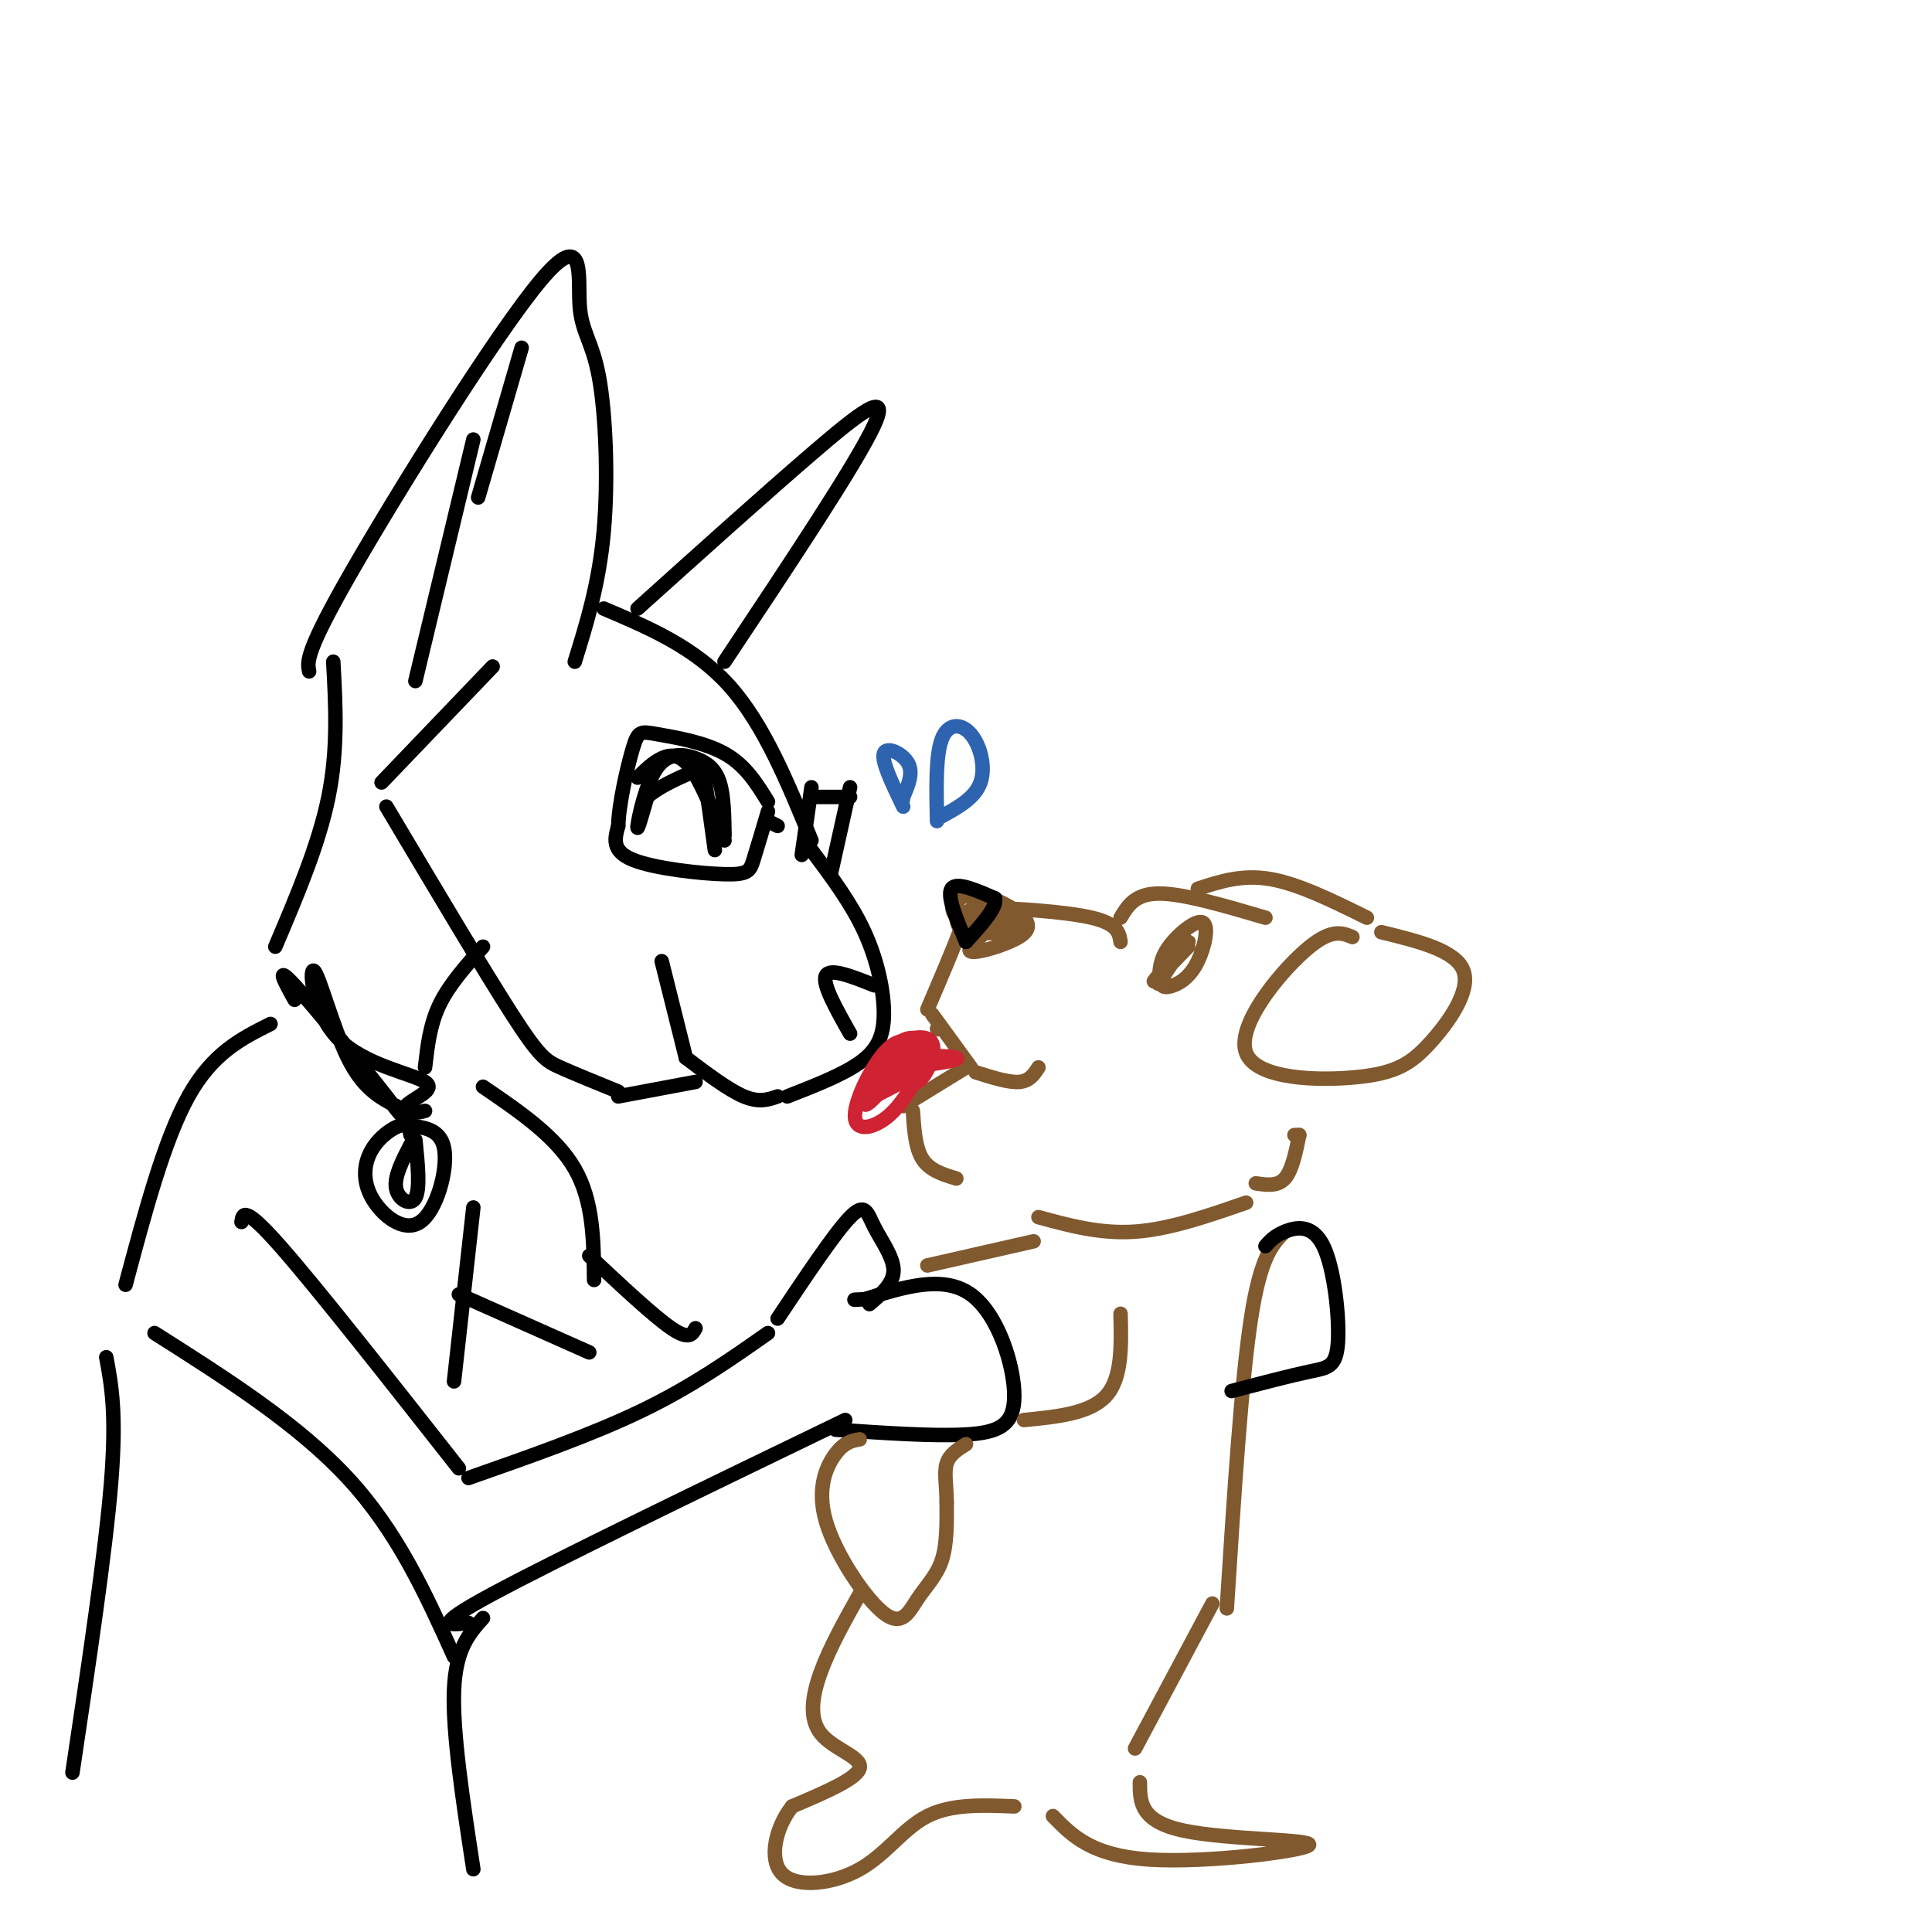 <svg viewBox='0 0 400 400' version='1.1' xmlns='http://www.w3.org/2000/svg' xmlns:xlink='http://www.w3.org/1999/xlink'><g fill='none' stroke='rgb(0,0,0)' stroke-width='3' stroke-linecap='round' stroke-linejoin='round'><path d='M64,139c-0.398,-1.994 -0.796,-3.988 9,-21c9.796,-17.012 29.785,-49.042 39,-60c9.215,-10.958 7.656,-0.844 8,5c0.344,5.844 2.593,7.420 4,15c1.407,7.580 1.974,21.166 1,32c-0.974,10.834 -3.487,18.917 -6,27'/><path d='M125,126c9.417,4.000 18.833,8.000 26,16c7.167,8.000 12.083,20.000 17,32'/><path d='M168,176c4.137,5.518 8.274,11.036 11,17c2.726,5.964 4.042,12.375 4,17c-0.042,4.625 -1.440,7.464 -5,10c-3.560,2.536 -9.280,4.768 -15,7'/><path d='M176,214c-2.917,-5.167 -5.833,-10.333 -5,-12c0.833,-1.667 5.417,0.167 10,2'/><path d='M161,227c-1.917,0.667 -3.833,1.333 -7,0c-3.167,-1.333 -7.583,-4.667 -12,-8'/><path d='M142,219c0.000,0.000 -5.000,-20.000 -5,-20'/><path d='M144,224c0.000,0.000 -16.000,3.000 -16,3'/><path d='M128,226c-4.533,-1.844 -9.067,-3.689 -12,-5c-2.933,-1.311 -4.267,-2.089 -10,-11c-5.733,-8.911 -15.867,-25.956 -26,-43'/><path d='M132,161c1.600,-1.578 3.200,-3.156 5,-4c1.800,-0.844 3.800,-0.956 6,2c2.200,2.956 4.600,8.978 7,15'/><path d='M159,168c-1.137,3.839 -2.274,7.679 -3,10c-0.726,2.321 -1.042,3.125 -6,3c-4.958,-0.125 -14.560,-1.179 -19,-3c-4.440,-1.821 -3.720,-4.411 -3,-7'/><path d='M128,171c0.107,-4.493 1.874,-12.225 3,-16c1.126,-3.775 1.611,-3.593 5,-3c3.389,0.593 9.683,1.598 14,4c4.317,2.402 6.659,6.201 9,10'/><path d='M150,173c-0.064,-4.128 -0.128,-8.255 -1,-11c-0.872,-2.745 -2.553,-4.107 -5,-5c-2.447,-0.893 -5.659,-1.317 -8,2c-2.341,3.317 -3.812,10.376 -4,12c-0.188,1.624 0.906,-2.188 2,-6'/><path d='M134,165c2.190,-2.012 6.667,-4.042 9,-5c2.333,-0.958 2.524,-0.845 3,2c0.476,2.845 1.238,8.423 2,14'/><path d='M159,170c0.000,0.000 2.000,1.000 2,1'/><path d='M168,163c0.000,0.000 -2.000,14.000 -2,14'/><path d='M168,165c0.000,0.000 8.000,0.000 8,0'/><path d='M176,163c0.000,0.000 -4.000,18.000 -4,18'/><path d='M132,126c13.067,-11.756 26.133,-23.511 36,-32c9.867,-8.489 16.533,-13.711 13,-6c-3.533,7.711 -17.267,28.356 -31,49'/><path d='M69,137c0.500,9.083 1.000,18.167 -1,28c-2.000,9.833 -6.500,20.417 -11,31'/><path d='M100,196c-3.500,3.917 -7.000,7.833 -9,12c-2.000,4.167 -2.500,8.583 -3,13'/><path d='M98,91c0.000,0.000 -12.000,50.000 -12,50'/><path d='M99,103c0.000,0.000 9.000,-31.000 9,-31'/><path d='M102,138c0.000,0.000 -23.000,24.000 -23,24'/><path d='M61,207c-2.098,-3.780 -4.197,-7.561 0,-3c4.197,4.561 14.689,17.462 19,23c4.311,5.538 2.442,3.712 4,2c1.558,-1.712 6.545,-3.310 4,-5c-2.545,-1.690 -12.620,-3.474 -18,-9c-5.380,-5.526 -6.064,-14.796 -5,-14c1.064,0.796 3.875,11.656 7,18c3.125,6.344 6.562,8.172 10,10'/><path d='M82,229c2.667,1.833 4.333,1.417 6,1'/><path d='M85,235c-0.233,-1.179 -0.466,-2.357 -2,-2c-1.534,0.357 -4.370,2.250 -6,5c-1.630,2.750 -2.056,6.356 0,10c2.056,3.644 6.592,7.327 10,5c3.408,-2.327 5.688,-10.665 5,-15c-0.688,-4.335 -4.344,-4.668 -8,-5'/><path d='M85,237c-1.711,3.311 -3.422,6.622 -3,9c0.422,2.378 2.978,3.822 4,2c1.022,-1.822 0.511,-6.911 0,-12'/><path d='M56,212c-6.000,3.000 -12.000,6.000 -17,15c-5.000,9.000 -9.000,24.000 -13,39'/><path d='M32,276c14.833,9.417 29.667,18.833 40,30c10.333,11.167 16.167,24.083 22,37'/><path d='M97,336c-4.000,0.500 -8.000,1.000 5,-6c13.000,-7.000 43.000,-21.500 73,-36'/><path d='M173,296c10.143,0.696 20.286,1.393 27,1c6.714,-0.393 10.000,-1.875 10,-8c0.000,-6.125 -3.286,-16.893 -9,-21c-5.714,-4.107 -13.857,-1.554 -22,1'/><path d='M179,269c-3.667,0.167 -1.833,0.083 0,0'/><path d='M161,273c5.923,-8.875 11.845,-17.750 15,-21c3.155,-3.250 3.542,-0.875 5,2c1.458,2.875 3.988,6.250 4,9c0.012,2.750 -2.494,4.875 -5,7'/><path d='M159,276c-7.833,5.500 -15.667,11.000 -26,16c-10.333,5.000 -23.167,9.500 -36,14'/><path d='M95,304c-14.750,-18.750 -29.500,-37.500 -37,-46c-7.500,-8.500 -7.750,-6.750 -8,-5'/></g>
<g fill='none' stroke='rgb(129,89,47)' stroke-width='3' stroke-linecap='round' stroke-linejoin='round'><path d='M232,195c-0.298,-1.869 -0.595,-3.738 -6,-5c-5.405,-1.262 -15.917,-1.917 -21,-2c-5.083,-0.083 -4.738,0.405 -6,4c-1.262,3.595 -4.131,10.298 -7,17'/><path d='M194,213c0.000,0.000 0.100,0.100 0.1,0.1'/><path d='M246,196c-3.910,4.055 -7.820,8.110 -7,7c0.820,-1.110 6.370,-7.385 7,-8c0.630,-0.615 -3.659,4.430 -5,7c-1.341,2.570 0.268,2.664 2,2c1.732,-0.664 3.588,-2.085 5,-5c1.412,-2.915 2.380,-7.323 1,-8c-1.380,-0.677 -5.109,2.378 -7,5c-1.891,2.622 -1.946,4.811 -2,7'/><path d='M240,203c-0.333,1.167 -0.167,0.583 0,0'/><path d='M232,190c1.500,-2.500 3.000,-5.000 8,-5c5.000,0.000 13.500,2.500 22,5'/><path d='M248,184c4.583,-1.500 9.167,-3.000 15,-2c5.833,1.000 12.917,4.500 20,8'/><path d='M280,194c-2.269,-0.930 -4.538,-1.861 -10,3c-5.462,4.861 -14.115,15.512 -12,21c2.115,5.488 15.000,5.811 23,5c8.000,-0.811 11.115,-2.757 15,-7c3.885,-4.243 8.538,-10.784 7,-15c-1.538,-4.216 -9.269,-6.108 -17,-8'/><path d='M204,193c-2.001,1.815 -4.001,3.630 -3,4c1.001,0.370 5.004,-0.706 8,-2c2.996,-1.294 4.985,-2.805 3,-5c-1.985,-2.195 -7.944,-5.073 -11,-5c-3.056,0.073 -3.207,3.097 -3,5c0.207,1.903 0.774,2.687 3,3c2.226,0.313 6.113,0.157 10,0'/><path d='M211,193c1.177,-0.917 -0.882,-3.209 -4,-5c-3.118,-1.791 -7.297,-3.081 -9,-2c-1.703,1.081 -0.931,4.532 3,6c3.931,1.468 11.020,0.951 11,0c-0.020,-0.951 -7.150,-2.337 -10,-2c-2.850,0.337 -1.421,2.399 0,3c1.421,0.601 2.835,-0.257 3,-1c0.165,-0.743 -0.917,-1.372 -2,-2'/><path d='M203,190c-0.333,-0.333 -0.167,-0.167 0,0'/><path d='M193,210c0.000,0.000 8.000,11.000 8,11'/><path d='M200,221c0.000,0.000 -13.000,8.000 -13,8'/><path d='M189,230c0.250,3.833 0.500,7.667 2,10c1.500,2.333 4.250,3.167 7,4'/><path d='M269,235c0.000,0.000 -1.000,0.000 -1,0'/><path d='M269,235c-0.750,3.667 -1.500,7.333 -3,9c-1.500,1.667 -3.750,1.333 -6,1'/><path d='M258,249c-7.917,2.750 -15.833,5.500 -23,6c-7.167,0.500 -13.583,-1.250 -20,-3'/><path d='M266,255c-2.500,2.500 -5.000,5.000 -7,18c-2.000,13.000 -3.500,36.500 -5,60'/><path d='M251,332c0.000,0.000 -16.000,30.000 -16,30'/><path d='M236,369c0.000,4.030 0.000,8.060 9,10c9.000,1.940 27.000,1.792 26,3c-1.000,1.208 -21.000,3.774 -33,3c-12.000,-0.774 -16.000,-4.887 -20,-9'/><path d='M178,330c-3.060,5.452 -6.119,10.905 -8,16c-1.881,5.095 -2.583,9.833 0,13c2.583,3.167 8.452,4.762 8,7c-0.452,2.238 -7.226,5.119 -14,8'/><path d='M164,374c-3.423,4.300 -4.979,11.049 -2,14c2.979,2.951 10.494,2.102 16,-1c5.506,-3.102 9.002,-8.458 14,-11c4.998,-2.542 11.499,-2.271 18,-2'/><path d='M202,222c3.417,1.083 6.833,2.167 9,2c2.167,-0.167 3.083,-1.583 4,-3'/><path d='M178,298c-1.569,0.271 -3.138,0.543 -5,3c-1.862,2.457 -4.015,7.100 -2,14c2.015,6.900 8.200,16.056 12,19c3.800,2.944 5.215,-0.323 7,-3c1.785,-2.677 3.938,-4.765 5,-8c1.062,-3.235 1.031,-7.618 1,-12'/><path d='M196,311c-0.022,-3.467 -0.578,-6.133 0,-8c0.578,-1.867 2.289,-2.933 4,-4'/><path d='M212,294c6.833,-0.667 13.667,-1.333 17,-5c3.333,-3.667 3.167,-10.333 3,-17'/><path d='M192,262c0.000,0.000 22.000,-5.000 22,-5'/></g>
<g fill='none' stroke='rgb(0,0,0)' stroke-width='3' stroke-linecap='round' stroke-linejoin='round'><path d='M262,258c0.898,-1.043 1.796,-2.086 4,-3c2.204,-0.914 5.715,-1.699 8,3c2.285,4.699 3.346,14.880 3,20c-0.346,5.120 -2.099,5.177 -6,6c-3.901,0.823 -9.951,2.411 -16,4'/><path d='M100,225c7.583,5.167 15.167,10.333 19,17c3.833,6.667 3.917,14.833 4,23'/><path d='M122,260c6.667,6.250 13.333,12.500 17,15c3.667,2.500 4.333,1.250 5,0'/><path d='M95,268c0.000,0.000 27.000,12.000 27,12'/><path d='M98,250c0.000,0.000 -4.000,36.000 -4,36'/><path d='M22,281c1.083,5.833 2.167,11.667 1,26c-1.167,14.333 -4.583,37.167 -8,60'/></g>
<g fill='none' stroke='rgb(207,34,51)' stroke-width='3' stroke-linecap='round' stroke-linejoin='round'><path d='M192,218c-2.429,-1.935 -4.857,-3.869 -8,-1c-3.143,2.869 -7.000,10.542 -7,14c0.000,3.458 3.857,2.702 7,0c3.143,-2.702 5.571,-7.351 8,-12'/><path d='M192,219c0.357,-3.298 -2.750,-5.542 -6,-3c-3.250,2.542 -6.643,9.869 -7,12c-0.357,2.131 2.321,-0.935 5,-4'/><path d='M184,224c2.036,-1.821 4.625,-4.375 5,-6c0.375,-1.625 -1.464,-2.321 -3,-1c-1.536,1.321 -2.768,4.661 -4,8'/><path d='M182,225c-0.833,0.190 -0.917,-3.333 3,-5c3.917,-1.667 11.833,-1.476 13,-1c1.167,0.476 -4.417,1.238 -10,2'/><path d='M188,221c-1.378,1.461 0.177,4.113 2,3c1.823,-1.113 3.914,-5.992 3,-8c-0.914,-2.008 -4.833,-1.145 -7,0c-2.167,1.145 -2.584,2.573 -3,4'/><path d='M183,220c-1.178,1.867 -2.622,4.533 -2,5c0.622,0.467 3.311,-1.267 6,-3'/><path d='M187,222c2.000,-0.689 4.000,-0.911 3,0c-1.000,0.911 -5.000,2.956 -9,5'/></g>
<g fill='none' stroke='rgb(45,99,175)' stroke-width='3' stroke-linecap='round' stroke-linejoin='round'><path d='M194,170c-0.149,-6.815 -0.298,-13.631 1,-17c1.298,-3.369 4.042,-3.292 6,-1c1.958,2.292 3.131,6.798 2,10c-1.131,3.202 -4.565,5.101 -8,7'/><path d='M187,167c-2.267,-4.711 -4.533,-9.422 -4,-11c0.533,-1.578 3.867,-0.022 5,2c1.133,2.022 0.067,4.511 -1,7'/><path d='M187,165c-0.167,1.167 -0.083,0.583 0,0'/></g>
<g fill='none' stroke='rgb(0,0,0)' stroke-width='3' stroke-linecap='round' stroke-linejoin='round'><path d='M100,335c-2.833,3.167 -5.667,6.333 -6,15c-0.333,8.667 1.833,22.833 4,37'/><path d='M200,195c-2.000,-4.750 -4.000,-9.500 -3,-11c1.000,-1.500 5.000,0.250 9,2'/><path d='M206,186c0.500,1.833 -2.750,5.417 -6,9'/></g>
</svg>